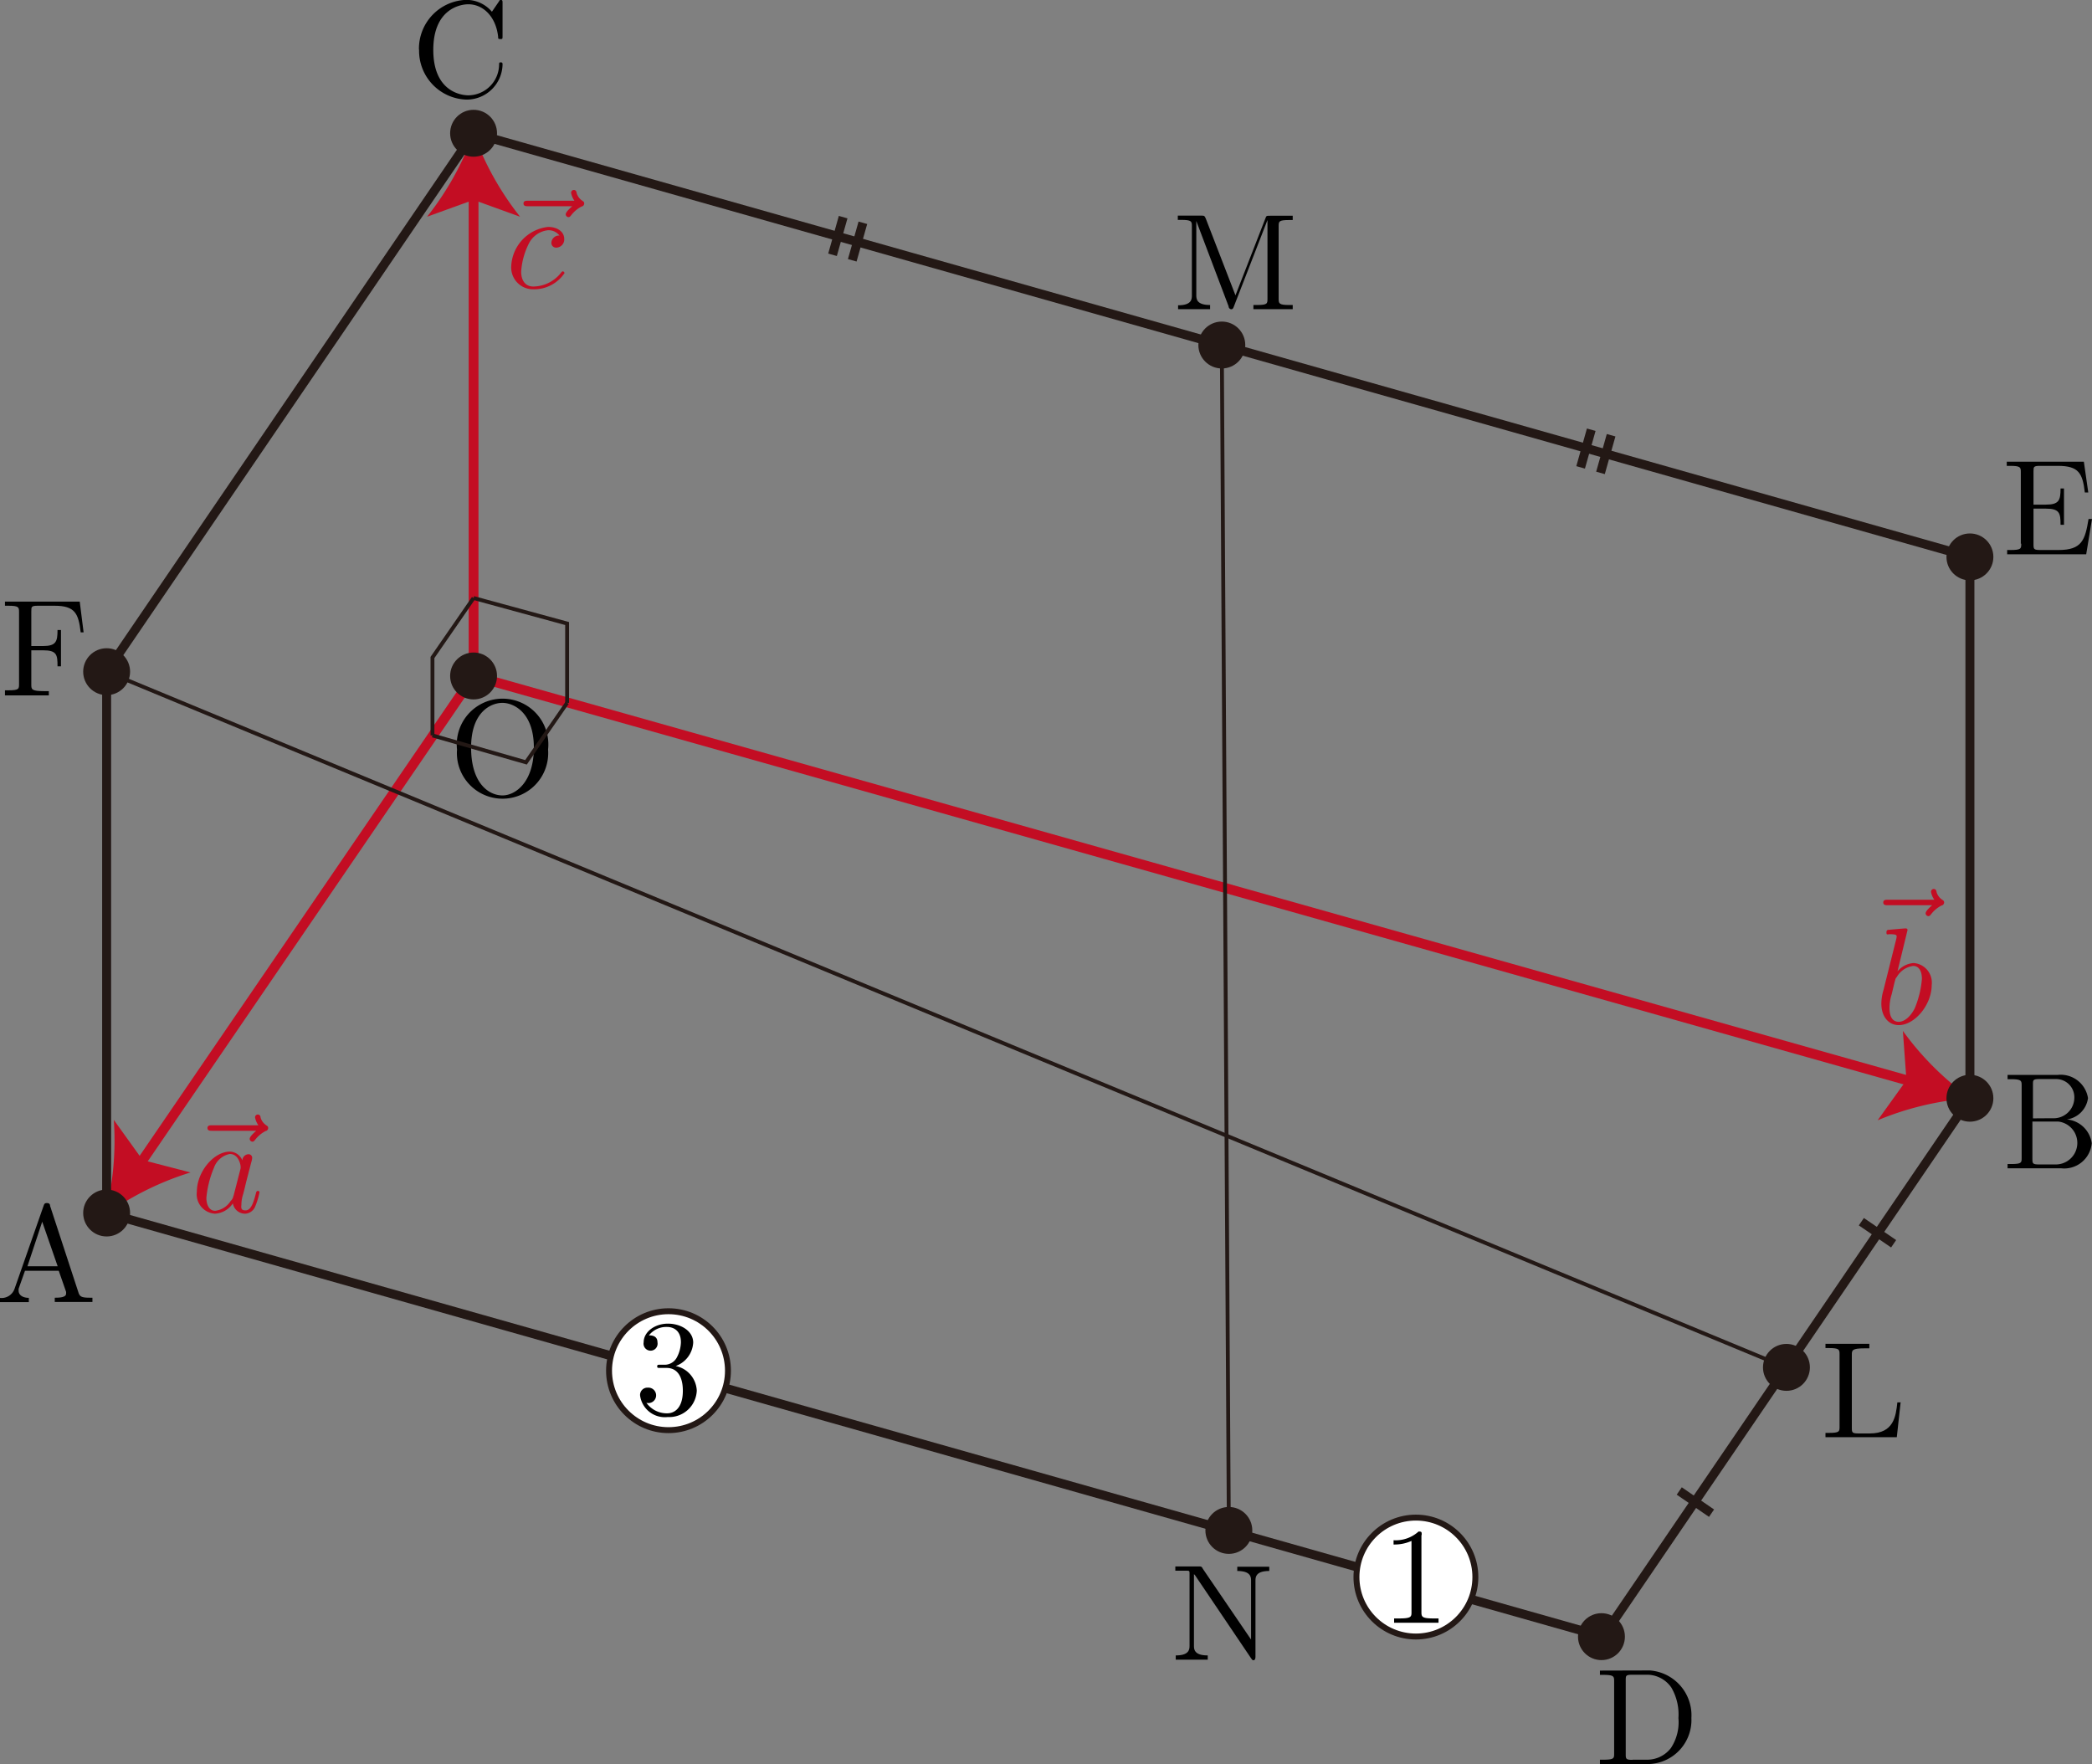 <svg id="第_問" data-name="第４問" xmlns="http://www.w3.org/2000/svg" viewBox="0 0 151.65 127.88"><rect x="0" y="0" width="151.65" height="127.88" fill="#808080" stroke="none"/><title>2012本2B</title><g id="_2B_4_01" data-name="2B_4_01"><g id="vec_a"><g id="a"><line x1="34.33" y1="49" x2="10.03" y2="84.55" fill="none" stroke="#c30d23" stroke-miterlimit="10" stroke-width="0.71"/><path d="M25.55,114.67a21.42,21.42,0,0,0,.64-6.9l2.09,2.91,3.47.9A21.4,21.4,0,0,0,25.55,114.67Z" transform="translate(-17.94 -26.59)" fill="#c30d23"/></g><path d="M36.51,108.56c-.14.13-.47.41-.47.59a.21.21,0,0,0,.2.2c.09,0,.14-.07.19-.13a2.24,2.24,0,0,1,.78-.65c.07,0,.17-.09.17-.21s-.07-.15-.14-.2a1,1,0,0,1-.41-.56c0-.09-.06-.22-.2-.22a.2.2,0,0,0-.2.21,1.41,1.41,0,0,0,.24.57H33.33c-.17,0-.35,0-.35.2s.18.2.35.2h3.18" transform="translate(-17.94 -26.59)" fill="#c30d23"/><path d="M35.51,110.71a1,1,0,0,0-.91-.64c-1.16,0-2.39,1.46-2.39,2.91a1.41,1.41,0,0,0,1.32,1.59,1.67,1.67,0,0,0,1.29-.75.9.9,0,0,0,.9.75.83.83,0,0,0,.73-.55,5.16,5.16,0,0,0,.3-1c0-.1-.09-.1-.12-.1s-.11,0-.14.18c-.17.65-.35,1.23-.75,1.23s-.3-.26-.3-.46a2.54,2.54,0,0,1,.13-.73c.11-.41.13-.52.22-.89l.36-1.39a1.39,1.39,0,0,0,.07-.33.26.26,0,0,0-.29-.27.46.46,0,0,0-.42.44Zm-.65,2.57a.64.64,0,0,1-.2.37,1.54,1.54,0,0,1-1.12.71c-.5,0-.64-.55-.64-.94a7.32,7.32,0,0,1,.55-2.18,1.53,1.53,0,0,1,1.15-1c.65,0,.78.82.78.88a.9.9,0,0,1,0,.17l-.5,1.95" transform="translate(-17.94 -26.59)" fill="#c30d23"/></g><g id="vec_b"><g id="b"><line x1="34.33" y1="49" x2="138.74" y2="78.45" fill="none" stroke="#c30d23" stroke-miterlimit="10" stroke-width="0.71"/><path d="M160.79,106.2a21.42,21.42,0,0,0-6.74,1.6l2.09-2.91-.26-3.57A21.4,21.4,0,0,0,160.79,106.2Z" transform="translate(-17.94 -26.59)" fill="#c30d23"/></g><path d="M158,92.21c-.14.13-.47.41-.47.59a.21.21,0,0,0,.2.2c.09,0,.14-.07.19-.13a2.24,2.24,0,0,1,.78-.65c.07,0,.17-.09.17-.21s-.07-.15-.14-.2a1,1,0,0,1-.41-.56c0-.09-.06-.22-.2-.22a.2.2,0,0,0-.2.21,1.41,1.41,0,0,0,.24.57h-3.35c-.17,0-.35,0-.35.2s.18.2.35.2H158" transform="translate(-17.94 -26.59)" fill="#c30d23"/><path d="M156.22,94s0-.11-.13-.11-1,.08-1.21.1c-.08,0-.19,0-.19.2s.09.12.24.12c.48,0,.5.07.5.17s-.09.41-.14.62l-.81,3.24a3.58,3.58,0,0,0-.16,1c0,.95.53,1.56,1.26,1.56,1.17,0,2.39-1.48,2.39-2.91a1.42,1.42,0,0,0-1.32-1.59,1.7,1.7,0,0,0-1.16.6l.73-3Zm-.93,3.75c.06-.22.06-.24.15-.34a1.62,1.62,0,0,1,1.19-.8c.36,0,.63.3.63.94a7.06,7.06,0,0,1-.51,2.11c-.33.67-.79,1-1.17,1s-.67-.27-.67-1a3.42,3.42,0,0,1,.16-1l.22-.92" transform="translate(-17.94 -26.59)" fill="#c30d23"/></g><g id="vec_c"><g id="C"><line x1="34.33" y1="49" x2="34.33" y2="13.93" fill="none" stroke="#c30d23" stroke-miterlimit="10" stroke-width="0.71"/><path d="M52.27,36.24a21.42,21.42,0,0,0,3.37,6.06l-3.37-1.22L48.9,42.3A21.4,21.4,0,0,0,52.27,36.24Z" transform="translate(-17.94 -26.59)" fill="#c30d23"/></g><path d="M59.42,41.54c-.14.13-.47.41-.47.59a.21.21,0,0,0,.2.2c.09,0,.14-.07.19-.13a2.24,2.24,0,0,1,.78-.65c.07,0,.17-.09.17-.21s-.07-.15-.14-.2a1,1,0,0,1-.41-.56c0-.09-.06-.22-.2-.22a.2.2,0,0,0-.2.21,1.41,1.41,0,0,0,.24.57H56.24c-.17,0-.35,0-.35.2s.18.2.35.2h3.18" transform="translate(-17.94 -26.59)" fill="#c30d23"/><path d="M58.53,43.67a.52.52,0,0,0-.44.14.53.53,0,0,0-.18.38.34.34,0,0,0,.37.35.59.59,0,0,0,.56-.64c0-.49-.47-.86-1.17-.86A3,3,0,0,0,55,45.88a1.58,1.58,0,0,0,1.61,1.68,2.65,2.65,0,0,0,2.25-1.17.14.14,0,0,0-.12-.13s-.07,0-.13.1a2.59,2.59,0,0,1-2,1c-.63,0-.89-.49-.89-1.08a5.22,5.22,0,0,1,.54-2,1.76,1.76,0,0,1,1.4-1,1,1,0,0,1,.85.4" transform="translate(-17.94 -26.59)" fill="#c30d23"/></g><g id="CE"><line id="CE-2" data-name="CE" x1="34.33" y1="9.66" x2="142.8" y2="40.37" fill="none" stroke="#231815" stroke-linejoin="bevel" stroke-width="0.65"/><g id="等しい"><line x1="61.12" y1="15.74" x2="60.35" y2="18.47" fill="none" stroke="#231815" stroke-miterlimit="10" stroke-width="0.65"/><line x1="62.55" y1="16.15" x2="61.78" y2="18.87" fill="none" stroke="#231815" stroke-miterlimit="10" stroke-width="0.65"/></g><g id="等しい-2" data-name="等しい"><line x1="115.35" y1="31.15" x2="114.58" y2="33.88" fill="none" stroke="#231815" stroke-miterlimit="10" stroke-width="0.65"/><line x1="116.79" y1="31.55" x2="116.02" y2="34.28" fill="none" stroke="#231815" stroke-miterlimit="10" stroke-width="0.65"/></g></g><g id="BD"><line id="BD-2" data-name="BD" x1="142.8" y1="79.61" x2="116.2" y2="118.64" fill="none" stroke="#231815" stroke-linejoin="bevel" stroke-width="0.65"/><line x1="121.73" y1="108.08" x2="124.07" y2="109.69" fill="none" stroke="#231815" stroke-miterlimit="10" stroke-width="0.65"/><line x1="134.93" y1="88.56" x2="137.27" y2="90.16" fill="none" stroke="#231815" stroke-miterlimit="10" stroke-width="0.65"/></g><g id="AD"><line id="AD-2" data-name="AD" x1="7.73" y1="87.93" x2="116.2" y2="118.64" fill="none" stroke="#231815" stroke-linejoin="bevel" stroke-width="0.65"/><circle cx="48.46" cy="99.36" r="4.31" fill="#fff" stroke="#231815" stroke-miterlimit="10" stroke-width="0.43"/><path d="M66.8,125.65a1.91,1.91,0,0,0,1.39-1.74c0-.82-.87-1.37-1.83-1.37s-1.76.6-1.76,1.35a.51.51,0,1,0,1,0c0-.5-.47-.5-.62-.5a1.6,1.6,0,0,1,1.32-.61c.41,0,1,.22,1,1.11A2.49,2.49,0,0,1,67,125a1,1,0,0,1-.88.52l-.39,0c-.08,0-.15,0-.15.12s.07.11.24.11h.44c.81,0,1.18.68,1.18,1.65,0,1.35-.69,1.64-1.12,1.64a1.81,1.81,0,0,1-1.52-.76.56.56,0,1,0,.1-1.1.53.53,0,0,0-.56.57,1.81,1.81,0,0,0,2,1.56,2,2,0,0,0,2.11-1.92,1.91,1.91,0,0,0-1.66-1.8" transform="translate(-17.94 -26.59)"/><circle cx="102.64" cy="114.32" r="4.31" fill="#fff" stroke="#231815" stroke-miterlimit="10" stroke-width="0.43"/><path d="M121,137.87c0-.24,0-.26-.23-.26a2.46,2.46,0,0,1-1.81.63v.31a3,3,0,0,0,1.3-.26v5.14c0,.36,0,.48-.92.48H119v.31c.35,0,1.21,0,1.61,0s1.26,0,1.61,0v-.31h-.32c-.89,0-.92-.11-.92-.48v-5.57" transform="translate(-17.94 -26.59)"/></g><line id="CF" x1="7.73" y1="48.69" x2="34.33" y2="9.66" fill="none" stroke="#231815" stroke-linejoin="bevel" stroke-width="0.65"/><line id="AF" x1="7.73" y1="48.69" x2="7.73" y2="87.93" fill="none" stroke="#231815" stroke-linejoin="bevel" stroke-width="0.65"/><line id="BE" x1="142.8" y1="40.37" x2="142.8" y2="79.61" fill="none" stroke="#231815" stroke-linejoin="bevel" stroke-width="0.65"/><line id="FL" x1="7.73" y1="48.69" x2="129.45" y2="99.12" fill="none" stroke="#231815" stroke-miterlimit="10" stroke-width="0.28"/><line id="MN" x1="88.57" y1="24.96" x2="89.08" y2="110.94" fill="none" stroke="#231815" stroke-miterlimit="10" stroke-width="0.28"/><g id="A-2" data-name="A"><circle cx="7.73" cy="87.93" r="1.7" fill="#231815"/><path d="M21.57,114c0-.13-.07-.2-.23-.2s-.19.06-.24.2L19,120a1,1,0,0,1-1.11.67v.31c.23,0,.66,0,1,0l1.14,0v-.31c-.5,0-.74-.25-.74-.51a.73.73,0,0,1,0-.15l.46-1.3h2.45l.53,1.52a.67.67,0,0,1,0,.14c0,.29-.56.29-.82.29v.31c.36,0,1.05,0,1.43,0l1.3,0v-.31h-.18c-.6,0-.74-.07-.84-.4L21.57,114ZM21,115.15l1.12,3.23H19.93L21,115.15" transform="translate(-17.94 -26.59)"/></g><g id="B-2" data-name="B"><circle cx="142.8" cy="79.61" r="1.7" fill="#231815"/><path d="M165.31,107.66v-2.45c0-.33,0-.4.49-.4H167a1.32,1.32,0,0,1,1.31,1.37,1.5,1.5,0,0,1-1.59,1.47Zm2.34.09a1.8,1.8,0,0,0,1.65-1.56,2,2,0,0,0-2.2-1.68h-3.63v.31h.24c.76,0,.78.11.78.46v5.23c0,.36,0,.46-.78.46h-.24v.31h3.89a2,2,0,0,0,2.21-1.82,2,2,0,0,0-1.92-1.73ZM167,111h-1.24c-.47,0-.49-.07-.49-.4v-2.71h1.87A1.56,1.56,0,0,1,167,111" transform="translate(-17.94 -26.59)"/></g><g id="C-2" data-name="C"><circle cx="34.33" cy="9.66" r="1.7" fill="#231815"/><path d="M48.32,30.19a3.54,3.54,0,0,0,3.46,3.62,2.6,2.6,0,0,0,2.59-2.53c0-.1,0-.17-.13-.17s-.11.06-.12.16A2.25,2.25,0,0,1,51.9,33.5c-.61,0-2.55-.33-2.55-3.29s1.94-3.31,2.54-3.31c1.08,0,2,.9,2.16,2.35,0,.14,0,.17.16.17s.16,0,.16-.24V26.83c0-.17,0-.24-.11-.24s-.08,0-.16.12l-.5.73a2.44,2.44,0,0,0-1.83-.86,3.54,3.54,0,0,0-3.46,3.6" transform="translate(-17.94 -26.59)"/></g><g id="D"><circle cx="116.09" cy="118.64" r="1.7" fill="#231815"/><path d="M133.92,147.69V148h.24c.77,0,.79.11.79.46v5.23c0,.36,0,.46-.79.46h-.24v.31h3.63a3.19,3.19,0,0,0,3-3.33,3.26,3.26,0,0,0-3-3.45Zm2.36,6.47c-.47,0-.49-.07-.49-.4v-5.37c0-.33,0-.4.49-.4h1a2.14,2.14,0,0,1,1.81.92,3.85,3.85,0,0,1,.52,2.22,3.39,3.39,0,0,1-.55,2.18,2.17,2.17,0,0,1-1.77.84h-1" transform="translate(-17.94 -26.59)"/></g><g id="E"><circle cx="142.8" cy="40.37" r="1.7" fill="#231815"/><path d="M164.46,66c0,.36,0,.46-.78.46h-.24v.31h5.73l.42-2.56h-.25c-.25,1.53-.48,2.25-2.18,2.25h-1.32c-.47,0-.49-.07-.49-.4V63.46h.89c1,0,1.07.32,1.07,1.17h.25V62h-.25c0,.86-.11,1.17-1.07,1.17h-.89V60.76c0-.33,0-.4.49-.4h1.28c1.52,0,1.79.55,1.95,1.93h.25L169,60.06h-5.59v.3h.24c.77,0,.78.11.78.46V66" transform="translate(-17.94 -26.59)"/></g><g id="F"><circle cx="7.73" cy="48.69" r="1.7" fill="#231815"/><path d="M23.75,70.2H18.3v.3h.24c.77,0,.78.11.78.46v5.21c0,.36,0,.46-.78.46H18.3V77c.35,0,1.12,0,1.51,0s1.31,0,1.67,0v-.31h-.33c-.94,0-.94-.13-.94-.48V73.73h.85c1,0,1.05.32,1.05,1.16h.25V72.26h-.25c0,.83-.1,1.16-1.05,1.16h-.85V70.9c0-.33,0-.4.49-.4h1.19c1.49,0,1.74.56,1.9,1.93H24l-.28-2.23" transform="translate(-17.94 -26.59)"/></g><g id="L"><circle cx="129.5" cy="99.12" r="1.7" fill="#231815"/><path d="M155.73,128.25h-.25c-.11,1-.25,2.25-2,2.25h-.81c-.47,0-.49-.07-.49-.4v-5.29c0-.34,0-.48.94-.48h.33V124c-.36,0-1.26,0-1.67,0s-1.16,0-1.51,0v.31h.24c.77,0,.78.11.78.46V130c0,.36,0,.46-.78.46h-.24v.31h5.17l.28-2.56" transform="translate(-17.94 -26.59)"/></g><g id="M"><circle cx="88.57" cy="25.01" r="1.7" fill="#231815"/><path d="M105.35,42.44c-.09-.22-.12-.22-.35-.22h-1.68v.31h.24c.77,0,.78.11.78.46v5c0,.27,0,.73-1,.73V49l1.16,0,1.16,0V48.7c-1,0-1-.46-1-.73V42.61h0L107,48.79c0,.13.1.22.2.22s.14-.08.18-.19l2.44-6.28h0v5.7c0,.36,0,.46-.78.46h-.24V49c.37,0,1,0,1.43,0s1.05,0,1.42,0V48.7h-.24c-.76,0-.78-.11-.78-.46V43c0-.36,0-.46.78-.46h.24v-.31H110c-.26,0-.26,0-.33.19L107.5,48l-2.15-5.56" transform="translate(-17.94 -26.59)"/></g><g id="N"><circle cx="89.08" cy="110.94" r="1.7" fill="#231815"/><path d="M105.12,140.27c-.09-.12-.1-.13-.29-.13h-1.69v.31h.29l.5,0c.23,0,.24,0,.24.23v5.18c0,.27,0,.73-1,.73v.31l1.16,0,1.16,0v-.31c-1,0-1-.46-1-.73v-5.16a.55.55,0,0,1,.1.11l4.05,6c.09.12.1.13.17.13s.14-.07.14-.26v-5.48c0-.27,0-.73,1-.73v-.31l-1.16,0-1.16,0v.31c1,0,1,.46,1,.73v4.24l-3.51-5.15" transform="translate(-17.94 -26.59)"/></g><g id="O"><circle cx="34.33" cy="49" r="1.7" fill="#231815"/><path d="M57.67,80.92a3.32,3.32,0,1,0-6.6,0,3.31,3.31,0,1,0,6.6,0Zm-3.3,3.33c-1,0-2.28-.87-2.28-3.47s1.45-3.24,2.27-3.24,2.28.7,2.28,3.24-1.36,3.47-2.27,3.47" transform="translate(-17.94 -26.59)"/><polyline points="31.35 53.31 31.35 47.66 34.33 43.35" fill="none" stroke="#231815" stroke-miterlimit="10" stroke-width="0.28"/><polyline points="31.35 53.31 38.13 55.26 41.11 50.95" fill="none" stroke="#231815" stroke-miterlimit="10" stroke-width="0.28"/><polyline points="41.11 50.95 41.11 45.2 34.33 43.35" fill="none" stroke="#231815" stroke-miterlimit="10" stroke-width="0.28"/></g></g></svg>